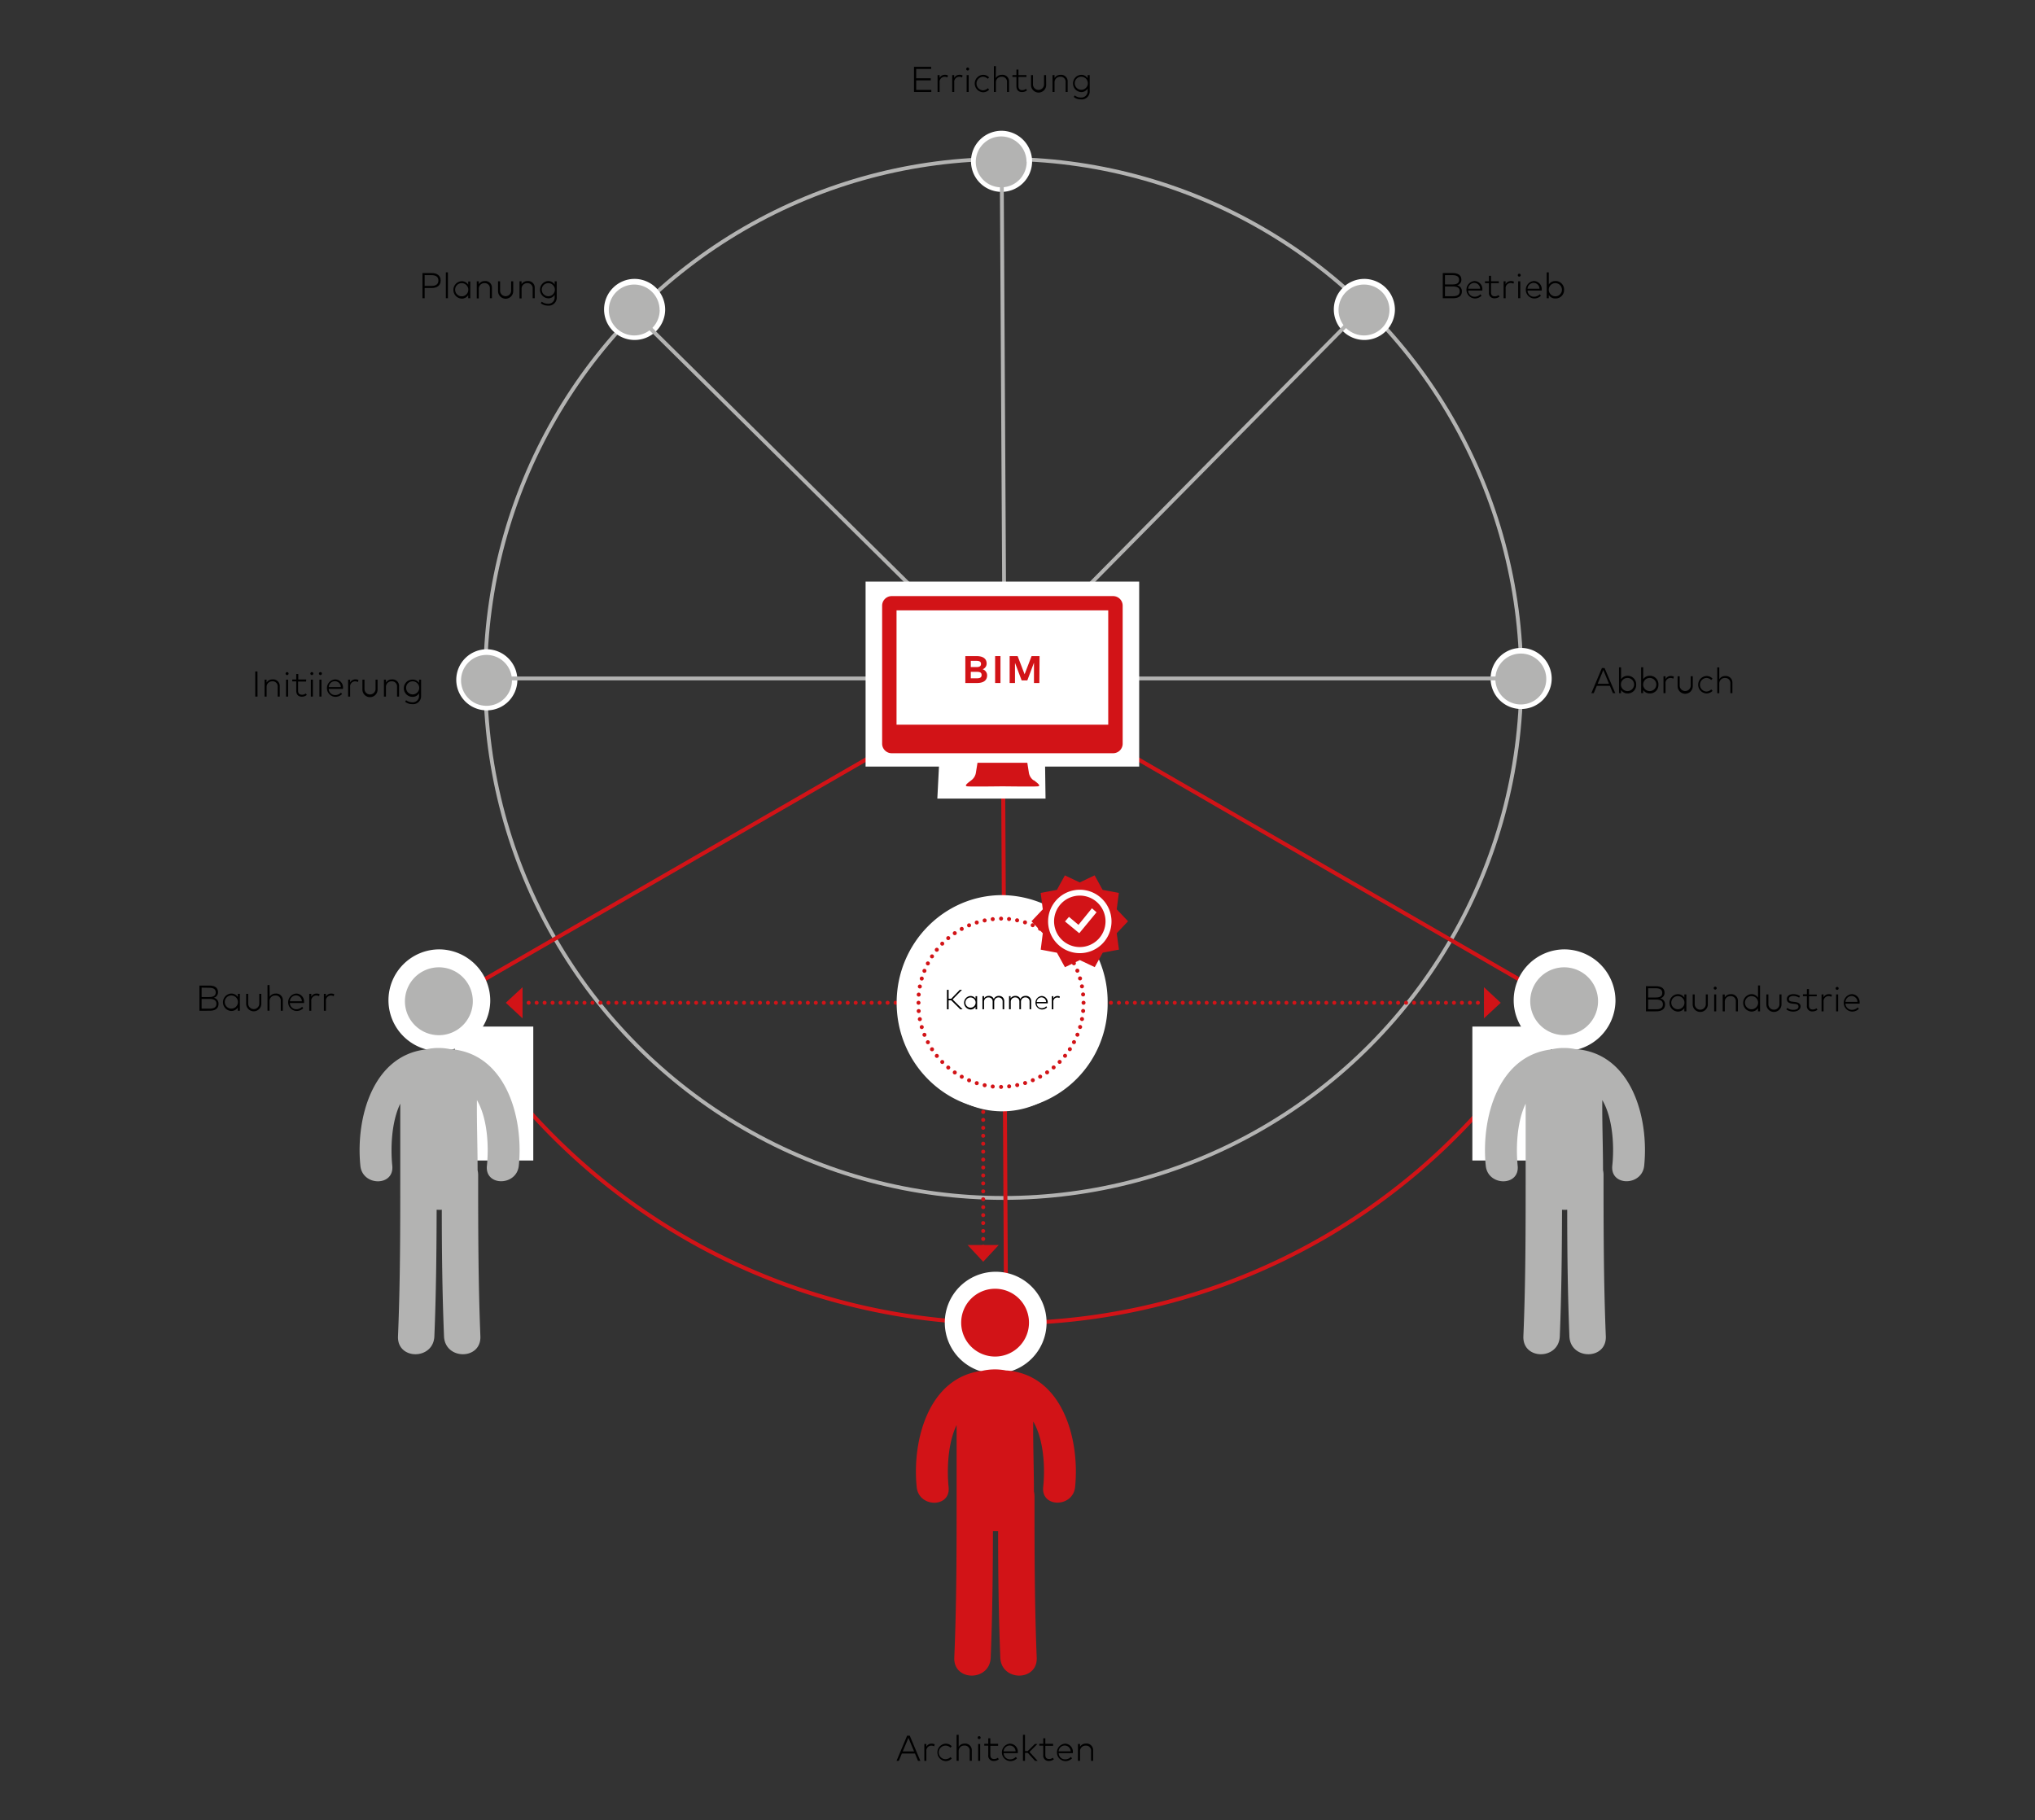 <svg id="Ebene_1" data-name="Ebene 1" xmlns="http://www.w3.org/2000/svg" viewBox="0 0 510.24 456.38"><rect x="0" y="0" width="510.24" height="456.38" fill="#333333" stroke="none"/><defs><style>.cls-1,.cls-10,.cls-2,.cls-6,.cls-7,.cls-8,.cls-9{fill:none;}.cls-1{stroke:#b3b3b2;stroke-width:0.96px;}.cls-10,.cls-2,.cls-6,.cls-7,.cls-8,.cls-9{stroke:#d21317;}.cls-3{fill:#fff;}.cls-4{fill:#b3b3b2;}.cls-5{fill:#d21317;}.cls-10,.cls-6,.cls-7,.cls-8,.cls-9{stroke-linecap:round;stroke-linejoin:round;}.cls-6{stroke-dasharray:0 2;}.cls-8{stroke-dasharray:0 1.99;}.cls-9{stroke-dasharray:0 2.05;}.cls-10{stroke-dasharray:0 2.05;}</style></defs><title>Grafik-8-svg-02</title><ellipse class="cls-1" cx="251.55" cy="170.12" rx="129.88" ry="130.26"/><line class="cls-2" x1="251.36" y1="165.09" x2="252.23" y2="326.29"/><path class="cls-2" d="M112.39,250.27a160,160,0,0,0,279.07-.35"/><path class="cls-3" d="M129.72,170.6a7.66,7.66,0,1,1-7.66-7.8,7.73,7.73,0,0,1,7.66,7.8"/><path class="cls-4" d="M128.36,170.6a6.38,6.38,0,1,1-6.38-6.38,6.38,6.38,0,0,1,6.38,6.38"/><path class="cls-3" d="M166.78,77.73a7.66,7.66,0,1,1-7.66-7.8,7.73,7.73,0,0,1,7.66,7.8"/><path class="cls-4" d="M165.41,77.73A6.38,6.38,0,1,1,159,71.35a6.38,6.38,0,0,1,6.38,6.38"/><path class="cls-3" d="M349.75,77.73a7.66,7.66,0,1,1-7.66-7.8,7.73,7.73,0,0,1,7.66,7.8"/><path class="cls-4" d="M348.38,77.73A6.38,6.38,0,1,1,342,71.35a6.38,6.38,0,0,1,6.38,6.38"/><path class="cls-3" d="M258.78,40.59a7.66,7.66,0,1,1-7.66-7.8,7.71,7.71,0,0,1,7.66,7.8"/><path class="cls-4" d="M257.42,40.59A6.38,6.38,0,1,1,251,34.21a6.38,6.38,0,0,1,6.38,6.38"/><path class="cls-3" d="M389.06,170.26a7.66,7.66,0,1,1-7.66-7.8,7.73,7.73,0,0,1,7.66,7.8"/><path class="cls-4" d="M387.7,170.26a6.38,6.38,0,1,1-6.38-6.38,6.38,6.38,0,0,1,6.38,6.38"/><path class="cls-3" d="M258.63,332.31a10.2,10.2,0,1,1-10.2-10.39,10.29,10.29,0,0,1,10.2,10.39"/><path class="cls-3" d="M262.41,331.65a12.76,12.76,0,1,1-12.75-12.76,12.75,12.75,0,0,1,12.75,12.76"/><path class="cls-5" d="M258,331.65a8.5,8.5,0,1,1-8.5-8.5,8.49,8.49,0,0,1,8.5,8.5"/><path class="cls-5" d="M252.33,343.66a14.46,14.46,0,0,0-6.11.08c-13.28,1.59-17.59,17.24-16.37,29.17.53,5.17,8.52,5.22,8,0-.44-4.34-.25-10.91,2-15.58v17c0,.19,0,.39,0,.58s0,.17,0,.26c0,13.5,0,27-.58,40.48-.24,6,8.89,6,9.13,0,.43-10.57.54-21.15.56-31.72.43,0,.87,0,1.3,0,0,10.57.13,21.16.55,31.72.24,6,9.37,6,9.13,0-.55-13.49-.56-27-.56-40.48a5.43,5.43,0,0,0-.14-1.17c0-5.86-.24-11.72-.18-17.58,2.73,4.69,3,11.84,2.5,16.47-.53,5.21,7.45,5.16,8,0,1.24-12.19-3.27-28.24-17.21-29.25"/><line class="cls-1" x1="121.19" y1="170.12" x2="381.9" y2="170.12"/><line class="cls-1" x1="156.97" y1="76.35" x2="251.46" y2="169.78"/><line class="cls-1" x1="344.19" y1="74.81" x2="250.76" y2="169.3"/><rect class="cls-3" x="369.17" y="257.41" width="19.66" height="33.58"/><line class="cls-1" x1="251.15" y1="39.38" x2="251.9" y2="172.26"/><line class="cls-6" x1="132.55" y1="251.44" x2="371.55" y2="251.44"/><path class="cls-7" d="M372.55,251.44h0m-242,0h0"/><polygon class="cls-5" points="126.82 251.44 131.02 255.35 131.02 247.54 126.82 251.44"/><polygon class="cls-5" points="376.28 251.44 372.08 247.54 372.08 255.35 376.28 251.44"/><line class="cls-8" x1="246.52" y1="235.04" x2="246.52" y2="311.65"/><path class="cls-7" d="M246.52,312.64h0m0-79.59h0"/><polygon class="cls-5" points="246.52 229.31 242.61 233.51 250.42 233.51 246.52 229.31"/><polygon class="cls-5" points="246.52 316.38 250.42 312.18 242.61 312.18 246.52 316.38"/><path d="M230.76,441.53h-.59l-.76-1.84h-3.28l-.77,1.84h-.57l2.65-6.31h.67Zm-4.41-2.37h2.84l-1.42-3.4Z"/><path d="M234.36,437.38l-.13.5a1.72,1.72,0,0,0-.75-.17,1.27,1.27,0,0,0-1.21,1.43v2.39h-.51v-4.24h.5V438a1.49,1.49,0,0,1,1.31-.79A1.8,1.8,0,0,1,234.36,437.38Z"/><path d="M238.64,437.88l-.33.35a1.7,1.7,0,0,0-1.24-.52,1.7,1.7,0,0,0,0,3.4,1.81,1.81,0,0,0,1.26-.52l.31.35a2.06,2.06,0,0,1-1.56.65,2.19,2.19,0,0,1,0-4.37A2,2,0,0,1,238.64,437.88Z"/><path d="M240.37,438a1.72,1.72,0,0,1,1.51-.8,1.64,1.64,0,0,1,1.78,1.71v2.6h-.52v-2.44a1.25,1.25,0,0,0-1.36-1.38,1.36,1.36,0,0,0-1.41,1.4v2.42h-.52V435h.52Z"/><path d="M245.87,435.77a.37.37,0,0,1-.73,0,.37.37,0,1,1,.73,0Zm-.11,5.76h-.51v-4.24h.51Z"/><path d="M250.26,437.76h-1.95v2.31c0,.71.37,1,.94,1a1.5,1.5,0,0,0,.94-.32l.24.38a1.89,1.89,0,0,1-1.22.42,1.31,1.31,0,0,1-1.42-1.51v-2.32h-1v-.47h1v-1.38h.52v1.38h1.95Z"/><path d="M255.2,439.38c0,.08,0,.15,0,.22h-3.55a1.57,1.57,0,0,0,1.63,1.55,2,2,0,0,0,1.43-.61l.28.36a2.31,2.31,0,0,1-1.74.69,2.19,2.19,0,0,1,0-4.37A2,2,0,0,1,255.2,439.38Zm-3.56-.23h3a1.48,1.48,0,0,0-1.47-1.47A1.55,1.55,0,0,0,251.64,439.15Z"/><path d="M257,439.08h.69l1.78-1.79h.65l-2,2,2.05,2.24h-.65l-1.81-2H257v2h-.51V435H257Z"/><path d="M264.05,437.76H262.1v2.31c0,.71.38,1,.94,1a1.48,1.48,0,0,0,.94-.32l.25.38a1.9,1.9,0,0,1-1.23.42,1.32,1.32,0,0,1-1.42-1.51v-2.32h-1v-.47h1v-1.38h.52v1.38h1.95Z"/><path d="M269,439.38c0,.08,0,.15,0,.22h-3.55a1.58,1.58,0,0,0,1.64,1.55,2,2,0,0,0,1.43-.61l.27.36a2.28,2.28,0,0,1-1.74.69,2.19,2.19,0,0,1,0-4.37A2,2,0,0,1,269,439.38Zm-3.55-.23h3a1.5,1.5,0,0,0-1.48-1.47A1.55,1.55,0,0,0,265.43,439.15Z"/><path d="M274.08,438.93v2.6h-.51v-2.44a1.26,1.26,0,0,0-1.36-1.38,1.37,1.37,0,0,0-1.42,1.4v2.42h-.51v-4.24h.51V438a1.7,1.7,0,0,1,1.51-.81A1.64,1.64,0,0,1,274.08,438.93Z"/><path d="M52.43,247.13c1.31,0,2.23.47,2.23,1.64a1.38,1.38,0,0,1-1.08,1.42,1.48,1.48,0,0,1,1.21,1.53c0,1.2-.88,1.72-2.25,1.72H50v-6.31Zm-1.88.52V250h1.87c1,0,1.67-.27,1.67-1.16s-.71-1.16-1.67-1.16Zm0,2.83v2.44h2c1,0,1.71-.31,1.71-1.22s-.68-1.22-1.71-1.22Z"/><path d="M60.14,253.44h-.51v-.82a1.91,1.91,0,0,1-1.68.88,2.19,2.19,0,0,1,0-4.37,1.94,1.94,0,0,1,1.68.88v-.81h.51Zm-3.78-2.12A1.65,1.65,0,1,0,58,249.61,1.64,1.64,0,0,0,56.36,251.32Z"/><path d="M65.52,251.68a1.9,1.9,0,0,1-3.8,0V249.2h.51v2.44a1.39,1.39,0,0,0,2.78,0V249.2h.51Z"/><path d="M67.62,249.93a1.73,1.73,0,0,1,1.51-.8,1.64,1.64,0,0,1,1.78,1.71v2.6H70.4V251A1.26,1.26,0,0,0,69,249.62a1.37,1.37,0,0,0-1.42,1.4v2.42h-.51V247h.51Z"/><path d="M76.24,251.29a1.34,1.34,0,0,1,0,.21H72.68a1.59,1.59,0,0,0,1.64,1.56,2,2,0,0,0,1.43-.61l.28.36a2.31,2.31,0,0,1-1.74.69,2.19,2.19,0,0,1,0-4.37A2,2,0,0,1,76.24,251.29Zm-3.55-.23h3a1.49,1.49,0,0,0-1.47-1.47A1.55,1.55,0,0,0,72.69,251.06Z"/><path d="M80.14,249.29l-.13.5a1.66,1.66,0,0,0-.75-.17,1.27,1.27,0,0,0-1.21,1.43v2.39h-.51V249.2h.51v.72a1.44,1.44,0,0,1,1.3-.79A1.77,1.77,0,0,1,80.14,249.29Z"/><path d="M83.81,249.29l-.13.5a1.72,1.72,0,0,0-.75-.17,1.27,1.27,0,0,0-1.21,1.43v2.39h-.51V249.2h.5v.72a1.46,1.46,0,0,1,1.31-.79A1.8,1.8,0,0,1,83.81,249.29Z"/><path d="M106.47,72.21v2.57h-.54V68.47h2.34c1.39,0,2.22.69,2.22,1.87s-.83,1.87-2.22,1.87Zm0-3.22v2.7h1.78c1.06,0,1.67-.46,1.67-1.35S109.31,69,108.25,69Z"/><path d="M112.31,74.78h-.52V68.29h.52Z"/><path d="M117.91,74.78h-.51V74a1.91,1.91,0,0,1-1.68.88,2.19,2.19,0,0,1,0-4.37,1.92,1.92,0,0,1,1.68.89v-.82h.51Zm-3.79-2.12A1.65,1.65,0,1,0,115.78,71,1.63,1.63,0,0,0,114.12,72.66Z"/><path d="M123.34,72.18v2.6h-.51V72.34A1.26,1.26,0,0,0,121.47,71a1.37,1.37,0,0,0-1.42,1.4v2.42h-.51V70.54h.51v.74a1.7,1.7,0,0,1,1.51-.81A1.64,1.64,0,0,1,123.34,72.18Z"/><path d="M128.68,73a1.9,1.9,0,0,1-3.8,0V70.54h.51V73a1.39,1.39,0,0,0,2.77,0V70.54h.52Z"/><path d="M134.07,72.18v2.6h-.51V72.34A1.26,1.26,0,0,0,132.2,71a1.37,1.37,0,0,0-1.42,1.4v2.42h-.52V70.54h.51v.74a1.73,1.73,0,0,1,1.52-.81A1.64,1.64,0,0,1,134.07,72.18Z"/><path d="M139.07,71.37v-.83h.52v3.95a2,2,0,0,1-2.23,2.14,2.7,2.7,0,0,1-1.78-.61l.26-.37a2.48,2.48,0,0,0,1.52.51,1.56,1.56,0,0,0,1.71-1.65v-.6a1.85,1.85,0,0,1-1.65.89,2.17,2.17,0,0,1,0-4.33A1.86,1.86,0,0,1,139.07,71.37Zm-3.23,1.26A1.64,1.64,0,1,0,137.47,71,1.61,1.61,0,0,0,135.84,72.63Z"/><path d="M364.18,68.47c1.31,0,2.23.47,2.23,1.64a1.38,1.38,0,0,1-1.08,1.42,1.49,1.49,0,0,1,1.21,1.53c0,1.2-.88,1.72-2.25,1.72h-2.54V68.47ZM362.3,69v2.32h1.87c1,0,1.67-.27,1.67-1.16S365.13,69,364.17,69Zm0,2.83v2.44h2c1,0,1.7-.31,1.7-1.22s-.68-1.22-1.7-1.22Z"/><path d="M371.67,72.63c0,.08,0,.15,0,.22h-3.55a1.58,1.58,0,0,0,1.64,1.55,2,2,0,0,0,1.43-.61l.27.36a2.27,2.27,0,0,1-1.73.69,2.19,2.19,0,0,1,0-4.37A2,2,0,0,1,371.67,72.63Zm-3.55-.23h3a1.5,1.5,0,0,0-1.47-1.47A1.55,1.55,0,0,0,368.12,72.4Z"/><path d="M375.8,71h-1.95v2.31c0,.71.37,1,.94,1a1.5,1.5,0,0,0,.94-.32l.24.38a1.89,1.89,0,0,1-1.22.42,1.31,1.31,0,0,1-1.42-1.51V71h-1v-.47h1V69.16h.52v1.38h1.95Z"/><path d="M379.6,70.63l-.13.5a1.69,1.69,0,0,0-.75-.17,1.27,1.27,0,0,0-1.21,1.43v2.39H377V70.54h.5v.72a1.49,1.49,0,0,1,1.31-.79A1.8,1.8,0,0,1,379.6,70.63Z"/><path d="M381.29,69a.35.35,0,0,1-.37.36.35.35,0,0,1-.36-.36.35.35,0,0,1,.36-.37A.36.36,0,0,1,381.29,69Zm-.11,5.76h-.52V70.54h.52Z"/><path d="M386.56,72.63c0,.08,0,.15,0,.22H383a1.59,1.59,0,0,0,1.64,1.55,2,2,0,0,0,1.43-.61l.28.36a2.31,2.31,0,0,1-1.74.69,2.19,2.19,0,0,1,0-4.37A2,2,0,0,1,386.56,72.63ZM383,72.4h3a1.48,1.48,0,0,0-1.47-1.47A1.55,1.55,0,0,0,383,72.4Z"/><path d="M392.16,72.66A2.1,2.1,0,0,1,390,74.84a1.88,1.88,0,0,1-1.67-.87v.81h-.52V68.29h.52v3.06a1.88,1.88,0,0,1,1.67-.88A2.11,2.11,0,0,1,392.16,72.66Zm-3.83,0A1.65,1.65,0,1,0,390,71,1.63,1.63,0,0,0,388.33,72.66Z"/><path d="M233.51,23.06h-4.34v-6.3h4.31v.52h-3.76v2.35h3.65v.52h-3.65v2.39h3.79Z"/><path d="M237.68,18.92l-.13.5a1.54,1.54,0,0,0-.75-.17,1.27,1.27,0,0,0-1.21,1.42v2.39h-.51V18.83h.51v.72a1.45,1.45,0,0,1,1.3-.8A1.64,1.64,0,0,1,237.68,18.92Z"/><path d="M241.35,18.92l-.13.5a1.59,1.59,0,0,0-.75-.17,1.26,1.26,0,0,0-1.21,1.42v2.39h-.51V18.83h.5v.72a1.47,1.47,0,0,1,1.31-.8A1.67,1.67,0,0,1,241.35,18.92Z"/><path d="M243,17.31a.37.37,0,0,1-.37.36.36.36,0,0,1-.37-.36.37.37,0,0,1,.37-.38A.38.38,0,0,1,243,17.31Zm-.12,5.75h-.51V18.83h.51Z"/><path d="M248,19.42l-.33.34a1.72,1.72,0,0,0-1.25-.52,1.71,1.71,0,0,0,0,3.41,1.78,1.78,0,0,0,1.26-.53l.32.35a2,2,0,0,1-1.56.66,2.19,2.19,0,0,1,0-4.37A2,2,0,0,1,248,19.42Z"/><path d="M249.67,19.56a1.72,1.72,0,0,1,1.51-.8A1.64,1.64,0,0,1,253,20.47v2.59h-.51V20.62a1.25,1.25,0,0,0-1.36-1.37,1.37,1.37,0,0,0-1.42,1.4v2.41h-.51V16.58h.51Z"/><path d="M257.36,19.29h-2V21.6c0,.72.38,1,.94,1a1.52,1.52,0,0,0,.95-.33l.24.39a1.9,1.9,0,0,1-1.23.42c-.88,0-1.41-.49-1.41-1.52V19.29h-1v-.46h1V17.44h.51v1.39h2Z"/><path d="M262.31,21.31a1.9,1.9,0,0,1-3.8,0V18.83H259v2.44a1.39,1.39,0,0,0,2.77,0V18.83h.51Z"/><path d="M267.7,20.47v2.59h-.51V20.62a1.25,1.25,0,0,0-1.36-1.37,1.37,1.37,0,0,0-1.42,1.4v2.41h-.51V18.83h.51v.74a1.69,1.69,0,0,1,1.51-.81A1.64,1.64,0,0,1,267.7,20.47Z"/><path d="M272.71,19.65v-.82h.51v3.94A2,2,0,0,1,271,24.92a2.63,2.63,0,0,1-1.78-.62l.26-.37a2.41,2.41,0,0,0,1.52.52,1.57,1.57,0,0,0,1.71-1.65v-.61a1.86,1.86,0,0,1-1.65.9,2.17,2.17,0,0,1,0-4.33A1.85,1.85,0,0,1,272.71,19.65Zm-3.23,1.27a1.64,1.64,0,1,0,1.63-1.68A1.61,1.61,0,0,0,269.48,20.92Z"/><path d="M64.57,174.66H64v-6.3h.55Z"/><path d="M70.14,172.06v2.6h-.52v-2.44a1.25,1.25,0,0,0-1.36-1.38,1.37,1.37,0,0,0-1.41,1.41v2.41h-.52v-4.24h.51v.75a1.7,1.7,0,0,1,1.51-.81A1.64,1.64,0,0,1,70.14,172.06Z"/><path d="M72.35,168.9a.36.36,0,0,1-.37.37.37.37,0,0,1,0-.74A.36.36,0,0,1,72.35,168.9Zm-.11,5.76h-.52v-4.24h.52Z"/><path d="M76.74,170.89h-2v2.31c0,.72.38,1,1,1a1.5,1.5,0,0,0,.94-.32l.24.38a1.9,1.9,0,0,1-1.23.43c-.88,0-1.41-.5-1.41-1.52v-2.32h-1v-.47h1V169h.51v1.38h2Z"/><path d="M78.56,168.9a.37.37,0,1,1-.36-.37A.36.36,0,0,1,78.56,168.9Zm-.11,5.76h-.51v-4.24h.51Z"/><path d="M80.71,168.9a.37.37,0,1,1-.37-.37A.36.36,0,0,1,80.71,168.9Zm-.11,5.76h-.51v-4.24h.51Z"/><path d="M86,172.52c0,.07,0,.14,0,.21H82.42a1.58,1.58,0,0,0,1.64,1.55,2,2,0,0,0,1.43-.6l.27.35a2.3,2.3,0,0,1-1.74.7,2.19,2.19,0,0,1,0-4.37A2,2,0,0,1,86,172.52Zm-3.55-.23h3A1.49,1.49,0,0,0,84,170.81,1.54,1.54,0,0,0,82.43,172.29Z"/><path d="M89.88,170.51l-.13.5a1.72,1.72,0,0,0-.75-.17,1.27,1.27,0,0,0-1.21,1.43v2.39h-.51v-4.24h.5v.72a1.49,1.49,0,0,1,1.31-.79A1.8,1.8,0,0,1,89.88,170.51Z"/><path d="M94.67,172.91a1.9,1.9,0,0,1-3.8,0v-2.49h.52v2.44a1.39,1.39,0,0,0,2.77,0v-2.44h.51Z"/><path d="M100.06,172.06v2.6h-.51v-2.44a1.26,1.26,0,0,0-1.36-1.38,1.37,1.37,0,0,0-1.42,1.41v2.41h-.51v-4.24h.51v.75a1.68,1.68,0,0,1,1.51-.81A1.63,1.63,0,0,1,100.06,172.06Z"/><path d="M105.07,171.25v-.83h.51v4a2,2,0,0,1-2.22,2.14,2.73,2.73,0,0,1-1.79-.61l.26-.37a2.49,2.49,0,0,0,1.53.51,1.56,1.56,0,0,0,1.71-1.65v-.6a1.85,1.85,0,0,1-1.66.89,2.16,2.16,0,0,1,0-4.32A1.85,1.85,0,0,1,105.07,171.25Zm-3.24,1.27a1.64,1.64,0,1,0,1.64-1.68A1.61,1.61,0,0,0,101.83,172.52Z"/><path d="M405,173.81h-.59l-.76-1.84h-3.28l-.77,1.84H399l2.65-6.3h.67Zm-4.41-2.36h2.84L402,168Z"/><path d="M410.24,171.7a2.1,2.1,0,0,1-2.12,2.18,1.92,1.92,0,0,1-1.67-.87v.8h-.51v-6.48h.51v3a1.92,1.92,0,0,1,1.67-.87A2.11,2.11,0,0,1,410.24,171.7Zm-3.82,0a1.65,1.65,0,1,0,1.65-1.71A1.63,1.63,0,0,0,406.42,171.7Z"/><path d="M415.82,171.7a2.1,2.1,0,0,1-2.12,2.18A1.91,1.91,0,0,1,412,173v.8h-.51v-6.48H412v3a1.91,1.91,0,0,1,1.67-.87A2.11,2.11,0,0,1,415.82,171.7Zm-3.83,0a1.65,1.65,0,1,0,1.65-1.71A1.63,1.63,0,0,0,412,171.7Z"/><path d="M419.69,169.67l-.13.5a1.54,1.54,0,0,0-.75-.18,1.28,1.28,0,0,0-1.21,1.43v2.39h-.51v-4.23h.51v.72a1.45,1.45,0,0,1,1.3-.8A1.64,1.64,0,0,1,419.69,169.67Z"/><path d="M424.43,172.06a1.9,1.9,0,0,1-3.8,0v-2.48h.52V172a1.39,1.39,0,0,0,2.77,0v-2.44h.51Z"/><path d="M429.39,170.17l-.34.34a1.68,1.68,0,0,0-1.24-.52,1.71,1.71,0,0,0,0,3.41,1.78,1.78,0,0,0,1.26-.53l.32.35a2.08,2.08,0,0,1-1.56.66,2.19,2.19,0,0,1,0-4.37A2,2,0,0,1,429.39,170.17Z"/><path d="M431.08,170.31a1.72,1.72,0,0,1,1.51-.8,1.64,1.64,0,0,1,1.78,1.7v2.6h-.51v-2.44A1.26,1.26,0,0,0,432.5,170a1.37,1.37,0,0,0-1.42,1.41v2.41h-.51v-6.48h.51Z"/><path d="M415.12,247.29c1.31,0,2.23.46,2.23,1.63a1.38,1.38,0,0,1-1.08,1.42,1.49,1.49,0,0,1,1.21,1.53c0,1.2-.89,1.72-2.25,1.72h-2.54v-6.3Zm-1.88.51v2.32h1.87c1,0,1.67-.26,1.67-1.16s-.71-1.16-1.68-1.16Zm0,2.83v2.44h2c1,0,1.7-.31,1.7-1.22s-.67-1.22-1.7-1.22Z"/><path d="M422.83,253.59h-.51v-.82a1.91,1.91,0,0,1-1.68.88,2.19,2.19,0,0,1,0-4.37,1.92,1.92,0,0,1,1.68.89v-.82h.51Zm-3.78-2.12a1.65,1.65,0,1,0,1.65-1.7A1.63,1.63,0,0,0,419.05,251.47Z"/><path d="M428.21,251.84a1.9,1.9,0,0,1-3.8,0v-2.49h.51v2.44a1.39,1.39,0,0,0,2.78,0v-2.44h.51Z"/><path d="M430.42,247.83a.37.37,0,0,1-.73,0,.37.37,0,1,1,.73,0Zm-.11,5.76h-.51v-4.24h.51Z"/><path d="M435.75,251v2.6h-.52v-2.44a1.25,1.25,0,0,0-1.36-1.38,1.36,1.36,0,0,0-1.41,1.4v2.42h-.52v-4.24h.51v.74a1.71,1.71,0,0,1,1.51-.81A1.64,1.64,0,0,1,435.75,251Z"/><path d="M440.79,250.17v-3.06h.51v6.48h-.51v-.82a1.91,1.91,0,0,1-1.68.88,2.19,2.19,0,0,1,0-4.37A1.92,1.92,0,0,1,440.79,250.17Zm-3.27,1.3a1.65,1.65,0,1,0,1.65-1.7A1.63,1.63,0,0,0,437.52,251.47Z"/><path d="M446.68,251.84a1.9,1.9,0,0,1-3.8,0v-2.49h.51v2.44a1.39,1.39,0,0,0,2.78,0v-2.44h.51Z"/><path d="M451.09,250.16a2.62,2.62,0,0,0-1.44-.43c-.66,0-1.12.29-1.12.77s.31.61,1,.68l.54.07c.88.1,1.39.46,1.39,1.14s-.73,1.26-1.82,1.26a2.83,2.83,0,0,1-1.74-.54l.24-.38a2.28,2.28,0,0,0,1.5.48c.77,0,1.3-.26,1.3-.79s-.33-.63-1-.71l-.54-.05c-1-.11-1.38-.53-1.38-1.13,0-.78.67-1.25,1.65-1.25a3,3,0,0,1,1.66.48Z"/><path d="M455.52,249.82h-1.95v2.31c0,.71.37,1,.94,1a1.5,1.5,0,0,0,.94-.32l.24.38a1.89,1.89,0,0,1-1.22.42,1.31,1.31,0,0,1-1.42-1.51v-2.32h-1v-.47h1V248h.52v1.38h1.95Z"/><path d="M459.32,249.44l-.13.5a1.72,1.72,0,0,0-.75-.17,1.27,1.27,0,0,0-1.21,1.43v2.39h-.51v-4.24h.5v.72a1.49,1.49,0,0,1,1.31-.79A1.8,1.8,0,0,1,459.32,249.44Z"/><path d="M461,247.83a.37.37,0,0,1-.74,0,.37.37,0,0,1,.74,0Zm-.12,5.76h-.51v-4.24h.51Z"/><path d="M466.27,251.44a1.55,1.55,0,0,1,0,.22h-3.55a1.59,1.59,0,0,0,1.64,1.55,2,2,0,0,0,1.43-.6l.28.35a2.31,2.31,0,0,1-1.74.69,2.19,2.19,0,0,1,0-4.37A2,2,0,0,1,466.27,251.44Zm-3.55-.22h3a1.49,1.49,0,0,0-1.47-1.48A1.56,1.56,0,0,0,462.72,251.22Z"/><line class="cls-2" x1="251.27" y1="170.69" x2="392.29" y2="252.18"/><line class="cls-2" x1="251.39" y1="170.69" x2="112.63" y2="250.68"/><path class="cls-3" d="M272.94,257.41a21.67,21.67,0,1,1-21.67-22.09,21.87,21.87,0,0,1,21.67,22.09"/><path class="cls-4" d="M268,257.4a17,17,0,1,1-17-17.29,17.12,17.12,0,0,1,17,17.29"/><polygon class="cls-3" points="217.03 145.83 217.03 192.22 235.43 192.22 235.02 200.25 262.15 200.25 262.04 192.22 285.63 192.22 285.63 145.83 217.03 145.83"/><path class="cls-5" d="M244.82,164.51c1.57,0,2.56.59,2.56,1.87a1.5,1.5,0,0,1-1,1.43,1.62,1.62,0,0,1,1.12,1.52c0,1.3-.92,1.93-2.54,1.93h-2.92v-6.75Zm-1.41,1.19v1.57h1.37c.67,0,1.19-.14,1.19-.79s-.53-.78-1.19-.78Zm0,2.76v1.62h1.5c.75,0,1.21-.17,1.21-.82s-.46-.8-1.21-.8Z"/><path class="cls-5" d="M250.85,171.26h-1.34v-6.75h1.34Z"/><path class="cls-5" d="M260.6,171.26h-1.35v-5.09l-1.67,4.44h-1.42l-1.67-4.41v5.06h-1.34v-6.75h2l1.75,4.56,1.75-4.56h2Z"/><path class="cls-5" d="M259.13,195.65a2.91,2.91,0,0,1-1.16-1.91l-.39-2.48H245.09l-.4,2.48a2.92,2.92,0,0,1-1.15,1.91c-1,.76-1.87,1.41-1,1.52s8.29,0,8.84,0,8,.11,8.84,0,0-.76-1-1.52"/><path class="cls-5" d="M277.87,181.71H224.79V153.05h53.08Zm1.21-32.24H223.59a2.4,2.4,0,0,0-2.41,2.39v34.62a2.4,2.4,0,0,0,2.41,2.39h55.49a2.4,2.4,0,0,0,2.41-2.39V151.86a2.4,2.4,0,0,0-2.41-2.39"/><path class="cls-3" d="M277.72,251.45a26.7,26.7,0,0,1-26.46,26.94c-14.58,0-26.44-12.06-26.44-26.94s11.86-27,26.44-27a26.71,26.71,0,0,1,26.46,27"/><path class="cls-9" d="M271.58,253.49a20.88,20.88,0,0,1-19.59,19"/><path class="cls-10" d="M248.91,272.44a20.94,20.94,0,0,1-18.63-20"/><path class="cls-9" d="M230.35,249.39a20.91,20.91,0,0,1,19.59-19"/><path class="cls-9" d="M253,230.44a20.93,20.93,0,0,1,18.64,20"/><path class="cls-7" d="M271.68,251.44h0M251,230.34h0m-20.7,21.1h0m20.7,21.1h0"/><path d="M238.5,250.82h-.65v2.26h-.42v-4.89h.42v2.23h.66l2.15-2.23h.55l-2.36,2.41,2.5,2.48h-.58Z"/><path d="M245,253.08h-.4v-.63a1.47,1.47,0,0,1-1.3.68,1.7,1.7,0,0,1,0-3.39,1.49,1.49,0,0,1,1.3.68v-.63h.4Zm-2.94-1.64a1.28,1.28,0,1,0,1.28-1.33A1.27,1.27,0,0,0,242.07,251.44Z"/><path d="M251.79,251.06v2h-.4v-1.89a1,1,0,0,0-1-1.07,1.07,1.07,0,0,0-1.11,1.09v1.87h-.39v-1.89a1,1,0,0,0-1.06-1.07,1.06,1.06,0,0,0-1.1,1.09v1.87h-.4v-3.29h.4v.58a1.31,1.31,0,0,1,1.17-.63,1.29,1.29,0,0,1,1.28.77,1.33,1.33,0,0,1,1.27-.77A1.27,1.27,0,0,1,251.79,251.06Z"/><path d="M258.55,251.06v2h-.4v-1.89a1,1,0,0,0-1.06-1.07,1.06,1.06,0,0,0-1.1,1.09v1.87h-.4v-1.89a1,1,0,0,0-1.05-1.07,1.07,1.07,0,0,0-1.11,1.09v1.87H253v-3.29h.39v.58a1.33,1.33,0,0,1,1.18-.63,1.27,1.27,0,0,1,1.27.77,1.36,1.36,0,0,1,1.28-.77A1.28,1.28,0,0,1,258.55,251.06Z"/><path d="M262.7,251.42a.81.81,0,0,1,0,.16h-2.76a1.23,1.23,0,0,0,1.28,1.21,1.53,1.53,0,0,0,1.11-.47l.21.27a1.77,1.77,0,0,1-1.35.54,1.7,1.7,0,0,1,0-3.39A1.58,1.58,0,0,1,262.7,251.42Zm-2.76-.18h2.35a1.16,1.16,0,0,0-1.14-1.15A1.21,1.21,0,0,0,259.94,251.24Z"/><path d="M265.73,249.86l-.1.39a1.24,1.24,0,0,0-.58-.13,1,1,0,0,0-.94,1.11v1.85h-.39v-3.29h.39v.56a1.14,1.14,0,0,1,1-.61A1.31,1.31,0,0,1,265.73,249.86Z"/><path class="cls-3" d="M270.74,240a8.61,8.61,0,1,0-8.6-8.6,8.6,8.6,0,0,0,8.6,8.6"/><path class="cls-5" d="M270.74,239a7.95,7.95,0,1,1,7.95-7.94,7.95,7.95,0,0,1-7.95,7.94M280,234l2.84-3L280,228l.53-4.11-4.07-.76-2-3.64-3.74,1.78L267,219.5l-2,3.63-4.07.77.53,4.11-2.84,3,2.84,3-.52,4.11,4.07.77,2,3.63,3.74-1.78,3.74,1.77,2-3.63,4.07-.77-.06-.42Z"/><path class="cls-5" d="M270.61,234l-3-2.47-.58-.48,1-1.15,2.38,2,3.37-4.15,1.16,1Zm.13-9.43a6.45,6.45,0,1,0,6.45,6.45,6.45,6.45,0,0,0-6.45-6.45"/><path class="cls-3" d="M405.05,251.05a12.76,12.76,0,1,1-12.76-13,12.87,12.87,0,0,1,12.76,13"/><path class="cls-4" d="M400.68,251.05a8.5,8.5,0,1,1-8.5-8.5,8.5,8.5,0,0,1,8.5,8.5"/><path class="cls-4" d="M395,263.07a14.1,14.1,0,0,0-6.1.08c-13.28,1.58-17.59,17.23-16.37,29.17.53,5.16,8.52,5.21,8,0-.44-4.35-.25-10.91,2-15.58v17c0,.2,0,.39,0,.58s0,.17,0,.26c0,13.5,0,27-.57,40.49-.24,6,8.88,6,9.13,0,.43-10.58.53-21.15.56-31.73a9.4,9.4,0,0,0,1.3,0c0,10.58.13,21.16.55,31.73.24,6,9.37,6,9.13,0-.55-13.5-.57-27-.57-40.49a5.42,5.42,0,0,0-.13-1.16c0-5.86-.24-11.72-.18-17.58,2.73,4.68,3,11.83,2.5,16.47-.53,5.2,7.45,5.15,8,0,1.24-12.19-3.27-28.25-17.22-29.25"/><rect class="cls-3" x="114.05" y="257.41" width="19.66" height="33.58"/><path class="cls-3" d="M122.92,251.05a12.76,12.76,0,1,1-12.76-13,12.87,12.87,0,0,1,12.76,13"/><path class="cls-4" d="M118.55,251.05a8.51,8.51,0,1,1-8.51-8.5,8.5,8.5,0,0,1,8.51,8.5"/><path class="cls-4" d="M112.83,263.07a14.15,14.15,0,0,0-6.11.08c-13.27,1.58-17.58,17.23-16.36,29.17.53,5.16,8.51,5.21,8,0-.44-4.35-.25-10.91,2-15.58v17c0,.2,0,.39,0,.58s0,.17,0,.26c0,13.5,0,27-.57,40.49-.25,6,8.88,6,9.12,0,.44-10.58.54-21.15.57-31.73a9.26,9.26,0,0,0,1.29,0c0,10.58.13,21.16.56,31.73.24,6,9.36,6,9.12,0-.54-13.5-.56-27-.56-40.49a5.42,5.42,0,0,0-.14-1.16c0-5.86-.23-11.72-.17-17.58,2.72,4.68,3,11.83,2.5,16.47-.54,5.2,7.44,5.15,8,0,1.25-12.19-3.27-28.25-17.21-29.25"/></svg>